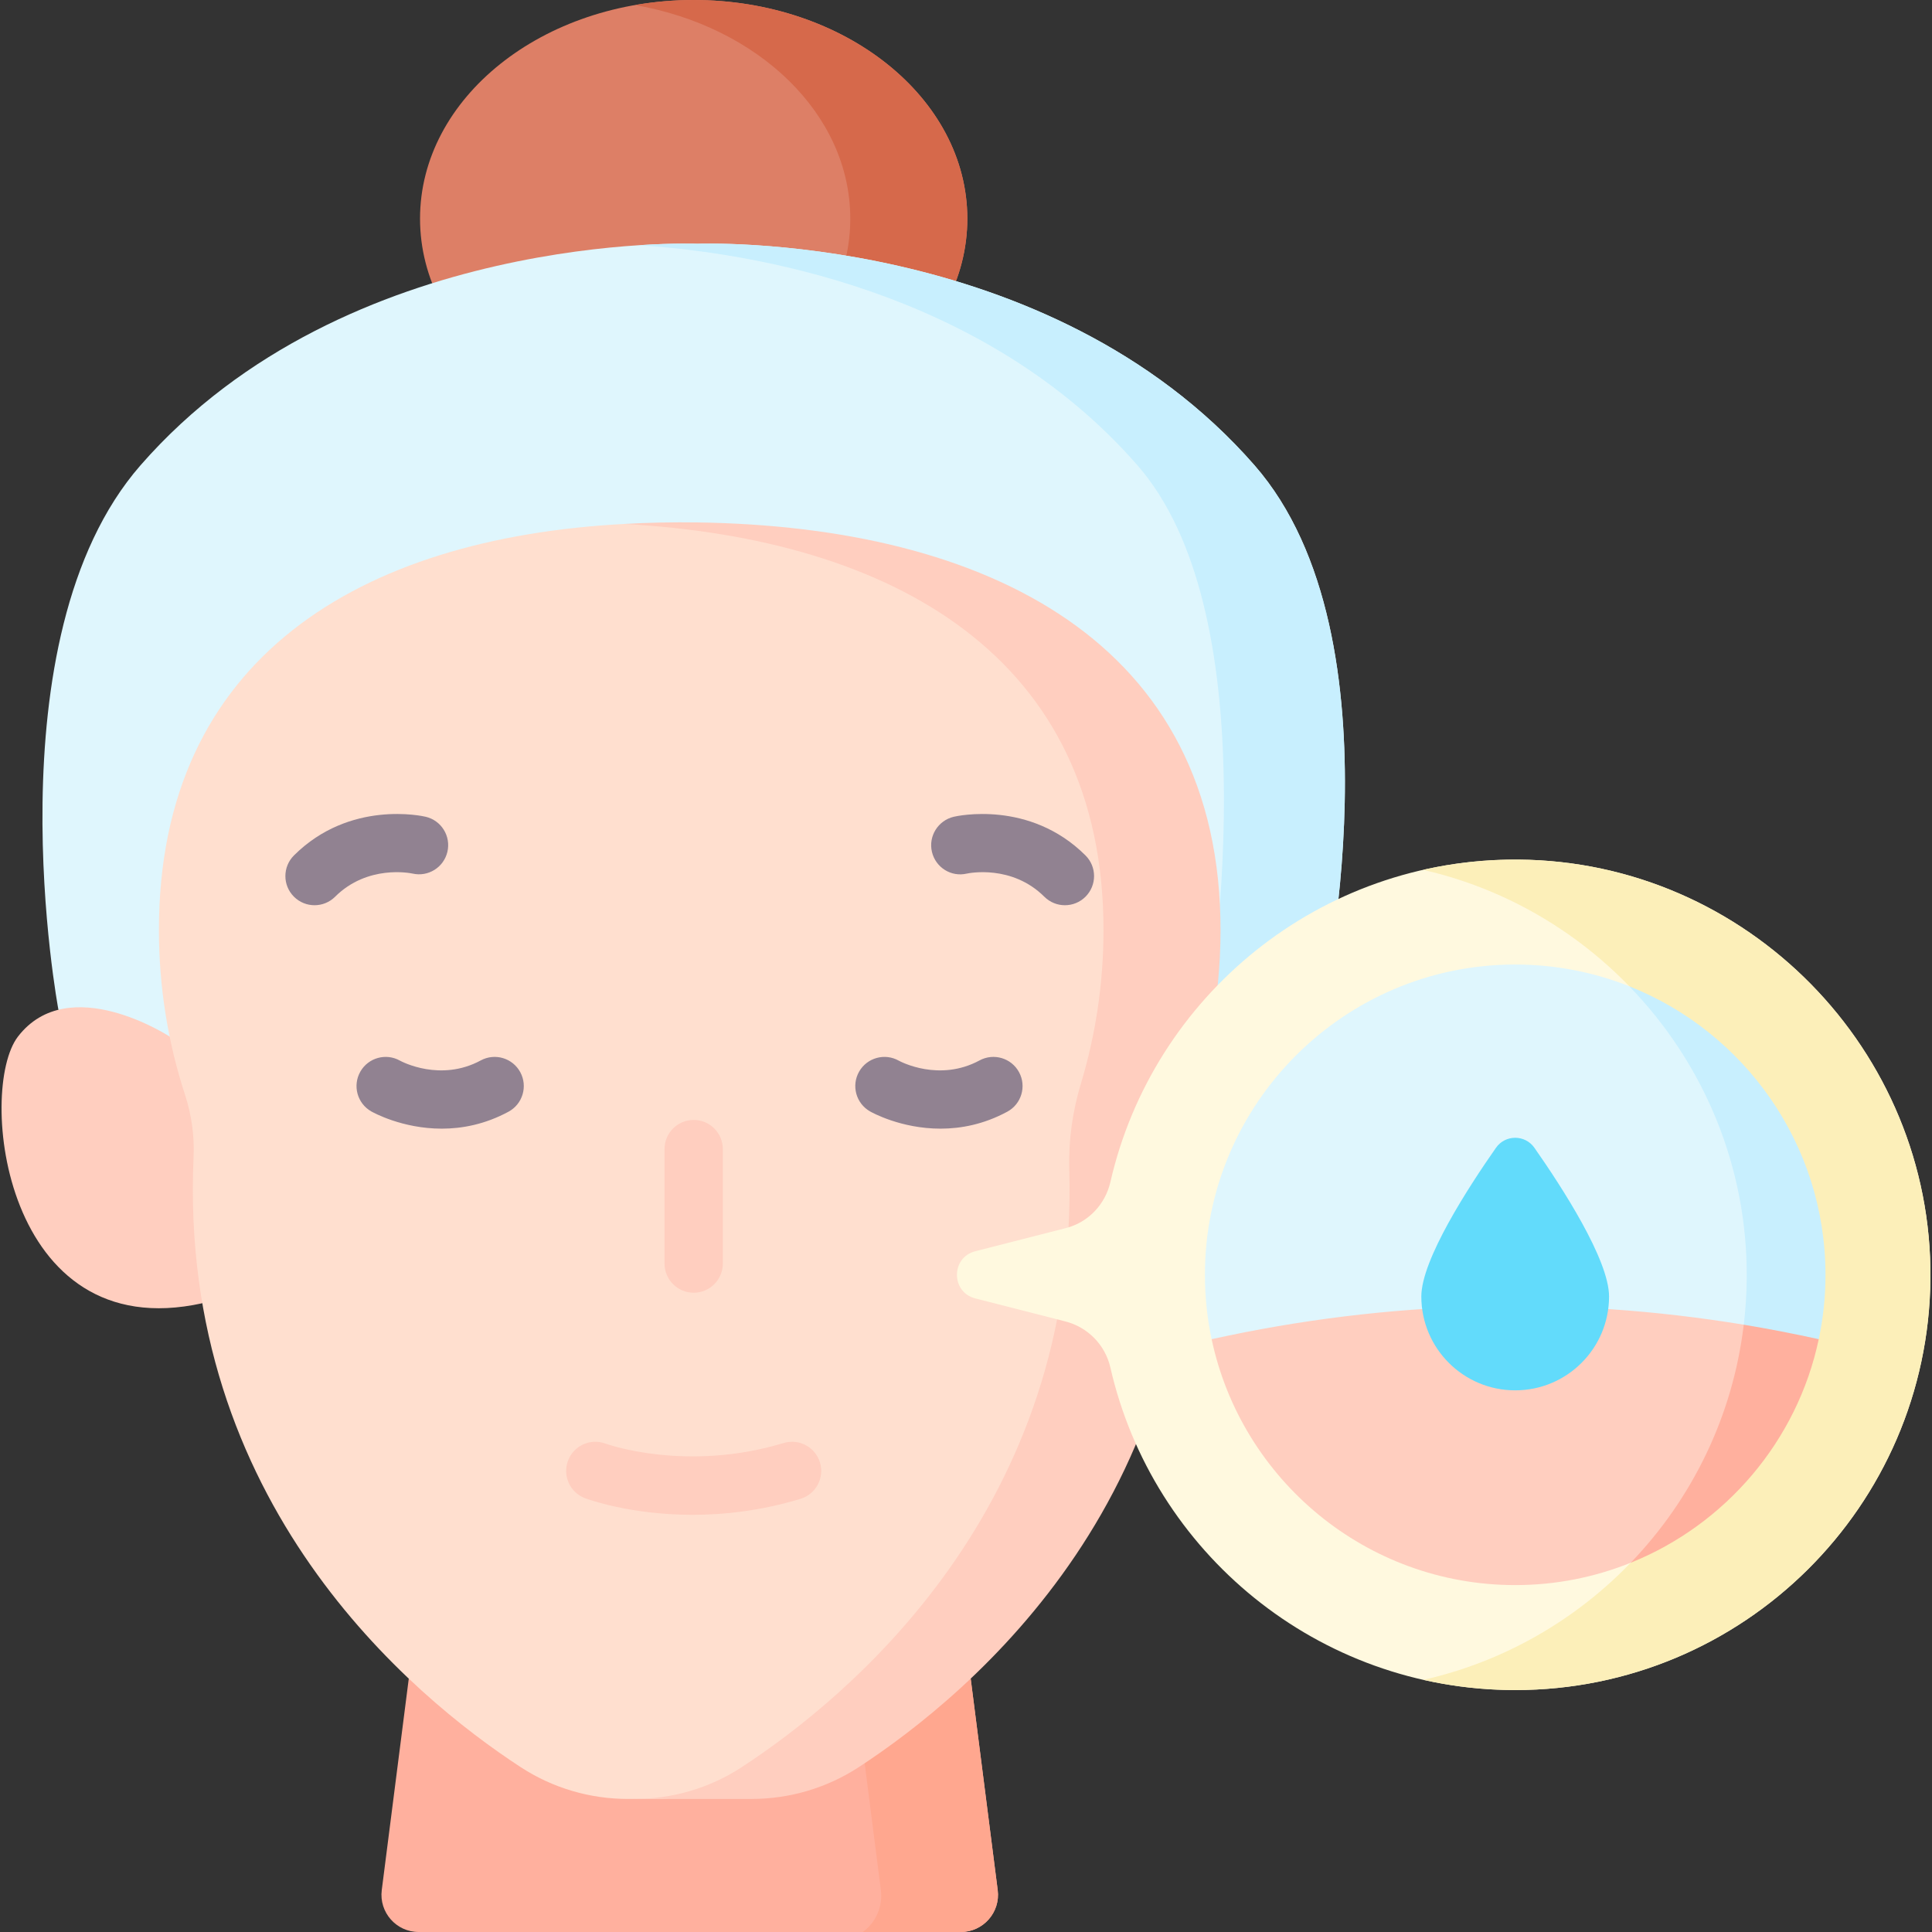 <svg id="Capa_1" enable-background="new 0 0 512 512" viewBox="0 0 512 512" xmlns="http://www.w3.org/2000/svg"><rect x="0" y="0" width="512" height="512" fill="#333333" stroke="none"/><g><path d="m254.616 512h-143.661c-5.944 0-10.538-5.218-9.784-11.114l9.248-72.388h144.734l9.248 72.388c.753 5.896-3.841 11.114-9.785 11.114z" fill="#ffb09e"/><path d="m255.152 428.498h-30.961l9.248 72.387c.549 4.299-1.283 8.557-4.782 11.114h25.959c5.944 0 10.538-5.218 9.784-11.114z" fill="#ffa78f"/><ellipse cx="183.833" cy="57.945" fill="#dd7f66" rx="72.519" ry="57.945"/><path d="m183.833 0c-5.325 0-10.51.472-15.509 1.342 32.596 5.677 57.01 28.856 57.01 56.603s-24.414 50.926-57.01 56.603c4.998.87 10.183 1.342 15.509 1.342 40.051 0 72.519-25.943 72.519-57.945s-32.468-57.945-72.519-57.945z" fill="#d6694b"/><path d="m332.452 123.303c-54.666-62.579-147.605-58.704-147.605-58.704s-92.94-3.875-147.606 58.704c-40.234 46.058-21.758 144.297-21.758 144.297l169.364 67.259 165.251-67.259s22.588-98.239-17.646-144.297z" fill="#dff6fd"/><path d="m350.097 267.6-31.74 12.918c4.842-28.866 16.617-118.821-16.926-157.216-40.929-46.863-103.337-56.454-132.09-58.319 9.642-.628 15.504-.381 15.504-.381s92.943-3.884 147.604 58.7c40.24 46.06 17.648 144.298 17.648 144.298z" fill="#c8effe"/><path d="m44.967 274.707s-26.746-17.494-40.209 0c-10.788 14.018-3.968 82.316 48.864 70.661l9.671-54.113z" fill="#ffcebf"/><path d="m306.471 250.247c.15-76.645-36.186-101.052-115.54-110.415-6.224-.734-25.513-.979-25.513-.979-69.945 3.731-123.302 35.461-123.302 107.59 0 15.269 2.433 29.97 6.932 43.736 1.737 5.313 2.5 10.894 2.25 16.479-4.099 91.481 57.802 142.795 86.697 161.658 8.445 5.513 18.318 8.424 28.403 8.424h7.322c10.023 0 37.238-5.605 45.636-11.076 29.724-19.365 86.857-67.08 78.294-164.142 0-.002 8.785-33.169 8.821-51.275z" fill="#ffdfcf"/><path d="m323.454 246.723c.15-76.645-61.97-107.177-138.608-108.274-6.589-.094-13.073.041-19.428.403 71.213 3.928 127.161 35.13 127.019 107.871-.028 14.065-2.119 27.646-5.989 40.455-2.216 7.337-3.296 14.978-3.077 22.639 2.559 89.661-58.466 140.03-86.963 158.596-8.398 5.471-18.231 8.326-28.254 8.326h31.017c10.085 0 19.958-2.911 28.403-8.424 29.792-19.449 94.672-73.394 86.122-170.294 6.266-15.888 9.723-33.192 9.758-51.298z" fill="#ffcebf"/><path d="m402.45 227.801c-52.708-.424-96.927 36.215-108.175 85.416-1.365 5.97-5.865 10.722-11.798 12.238l-24.02 6.137c-6.472 1.653-6.472 10.847 0 12.5l23.879 6.1c5.949 1.52 10.562 6.231 11.927 12.218 11.162 48.948 54.954 85.476 107.283 85.476 60.438 0 109.496-48.722 110.039-109.032.545-60.537-48.598-110.566-109.135-111.053z" fill="#fff9df"/><path d="m402.45 227.801c-8.71-.07-17.188.874-25.324 2.717 49.319 11.212 86.248 55.815 85.775 108.335-.468 51.96-36.949 95.315-85.691 106.325 7.829 1.768 15.971 2.707 24.335 2.707 60.438 0 109.496-48.722 110.039-109.032.546-60.536-48.597-110.565-109.134-111.052z" fill="#fcefb9"/><path d="m470.74 339.584-10.785 23.668-52.251 19.8-86.607-28.155c-1.164-5.501-1.782-11.208-1.782-17.06 0-45.338 36.891-82.229 82.229-82.229 10.693 0 20.923 2.05 30.298 5.79 50.147 35.645 40.062 72.685 38.898 78.186z" fill="#dff6fd"/><path d="m483.773 337.838c0 5.851-.618 11.559-1.782 17.06l-22.036 8.355c1.854-7.84 2.874-15.999 2.946-24.395.268-29.978-11.641-57.371-31.091-77.449.01 0 .021-.01.031-.01 30.401 12.083 51.932 41.794 51.932 76.439z" fill="#c8effe"/><path d="m472.334 363.252c-5.713 26.997-40.18 50.893-40.18 50.893-9.474 3.817-19.787 5.921-30.612 5.921-39.497 0-72.576-27.98-80.447-65.169 46.793-10.317 94.224-11.526 141.017-3.84z" fill="#ffcebf"/><path d="m462.112 351.058c-2.917 24.368-13.79 46.291-29.958 63.088 25.105-10.106 44.119-32.243 49.834-59.248-6.624-1.461-13.25-2.74-19.876-3.84z" fill="#ffb09e"/><path d="m426.417 343.581c0 13.738-11.137 24.875-24.875 24.875s-24.875-11.137-24.875-24.875c0-9.741 12.507-29.017 19.784-39.409 2.472-3.53 7.71-3.53 10.182 0 7.277 10.391 19.784 29.667 19.784 39.409z" fill="#62dbfb"/><g><path d="m117.068 299.106c-10.498 0-18.213-4.306-18.693-4.58-3.705-2.117-4.993-6.837-2.875-10.542 2.108-3.689 6.796-4.98 10.493-2.902.539.293 10.757 5.702 21.418-.061 3.753-2.03 8.442-.632 10.471 3.123 2.029 3.754.631 8.442-3.123 10.471-6.228 3.365-12.322 4.491-17.691 4.491z" fill="#918291"/></g><g><path d="m249.247 299.106c-10.498 0-18.213-4.306-18.693-4.58-3.705-2.117-4.993-6.837-2.875-10.542 2.108-3.689 6.797-4.98 10.493-2.902.538.293 10.756 5.702 21.418-.061 3.754-2.03 8.442-.632 10.471 3.123 2.029 3.754.631 8.442-3.123 10.471-6.228 3.365-12.322 4.491-17.691 4.491z" fill="#918291"/></g><g><g><path d="m282.213 239.895c-1.973 0-3.945-.75-5.452-2.252-8.635-8.598-20.045-6.24-20.528-6.135-4.159.978-8.282-1.604-9.261-5.756-.978-4.153 1.627-8.321 5.781-9.3.815-.191 20.09-4.521 34.911 10.242 3.024 3.011 3.034 7.903.023 10.927-1.509 1.515-3.492 2.274-5.474 2.274z" fill="#918291"/></g><g><path d="m83.357 239.895c-1.983 0-3.965-.759-5.475-2.275-3.011-3.023-3.001-7.915.023-10.927 14.824-14.762 34.098-10.433 34.911-10.241 4.154.979 6.727 5.139 5.748 9.292-.974 4.136-5.099 6.704-9.237 5.762-.593-.127-11.932-2.415-20.519 6.137-1.506 1.501-3.479 2.252-5.451 2.252z" fill="#918291"/></g></g><g><path d="m183.833 342.585c-4.268 0-7.726-3.459-7.726-7.726v-30.338c0-4.267 3.459-7.726 7.726-7.726 4.268 0 7.726 3.459 7.726 7.726v30.338c0 4.267-3.458 7.726-7.726 7.726z" fill="#ffcebf"/></g><g><path d="m183.532 401.441c-16.563 0-27.805-4.14-28.501-4.403-3.992-1.508-6.005-5.967-4.497-9.958 1.504-3.985 5.952-5.999 9.935-4.506.367.133 21.453 7.657 47.191-.157 4.084-1.238 8.397 1.065 9.638 5.149 1.239 4.083-1.065 8.398-5.149 9.638-10.453 3.172-20.219 4.237-28.617 4.237z" fill="#ffcebf"/></g></g><g/><g/><g/><g/><g/><g/><g/><g/><g/><g/><g/><g/><g/><g/><g/></svg>